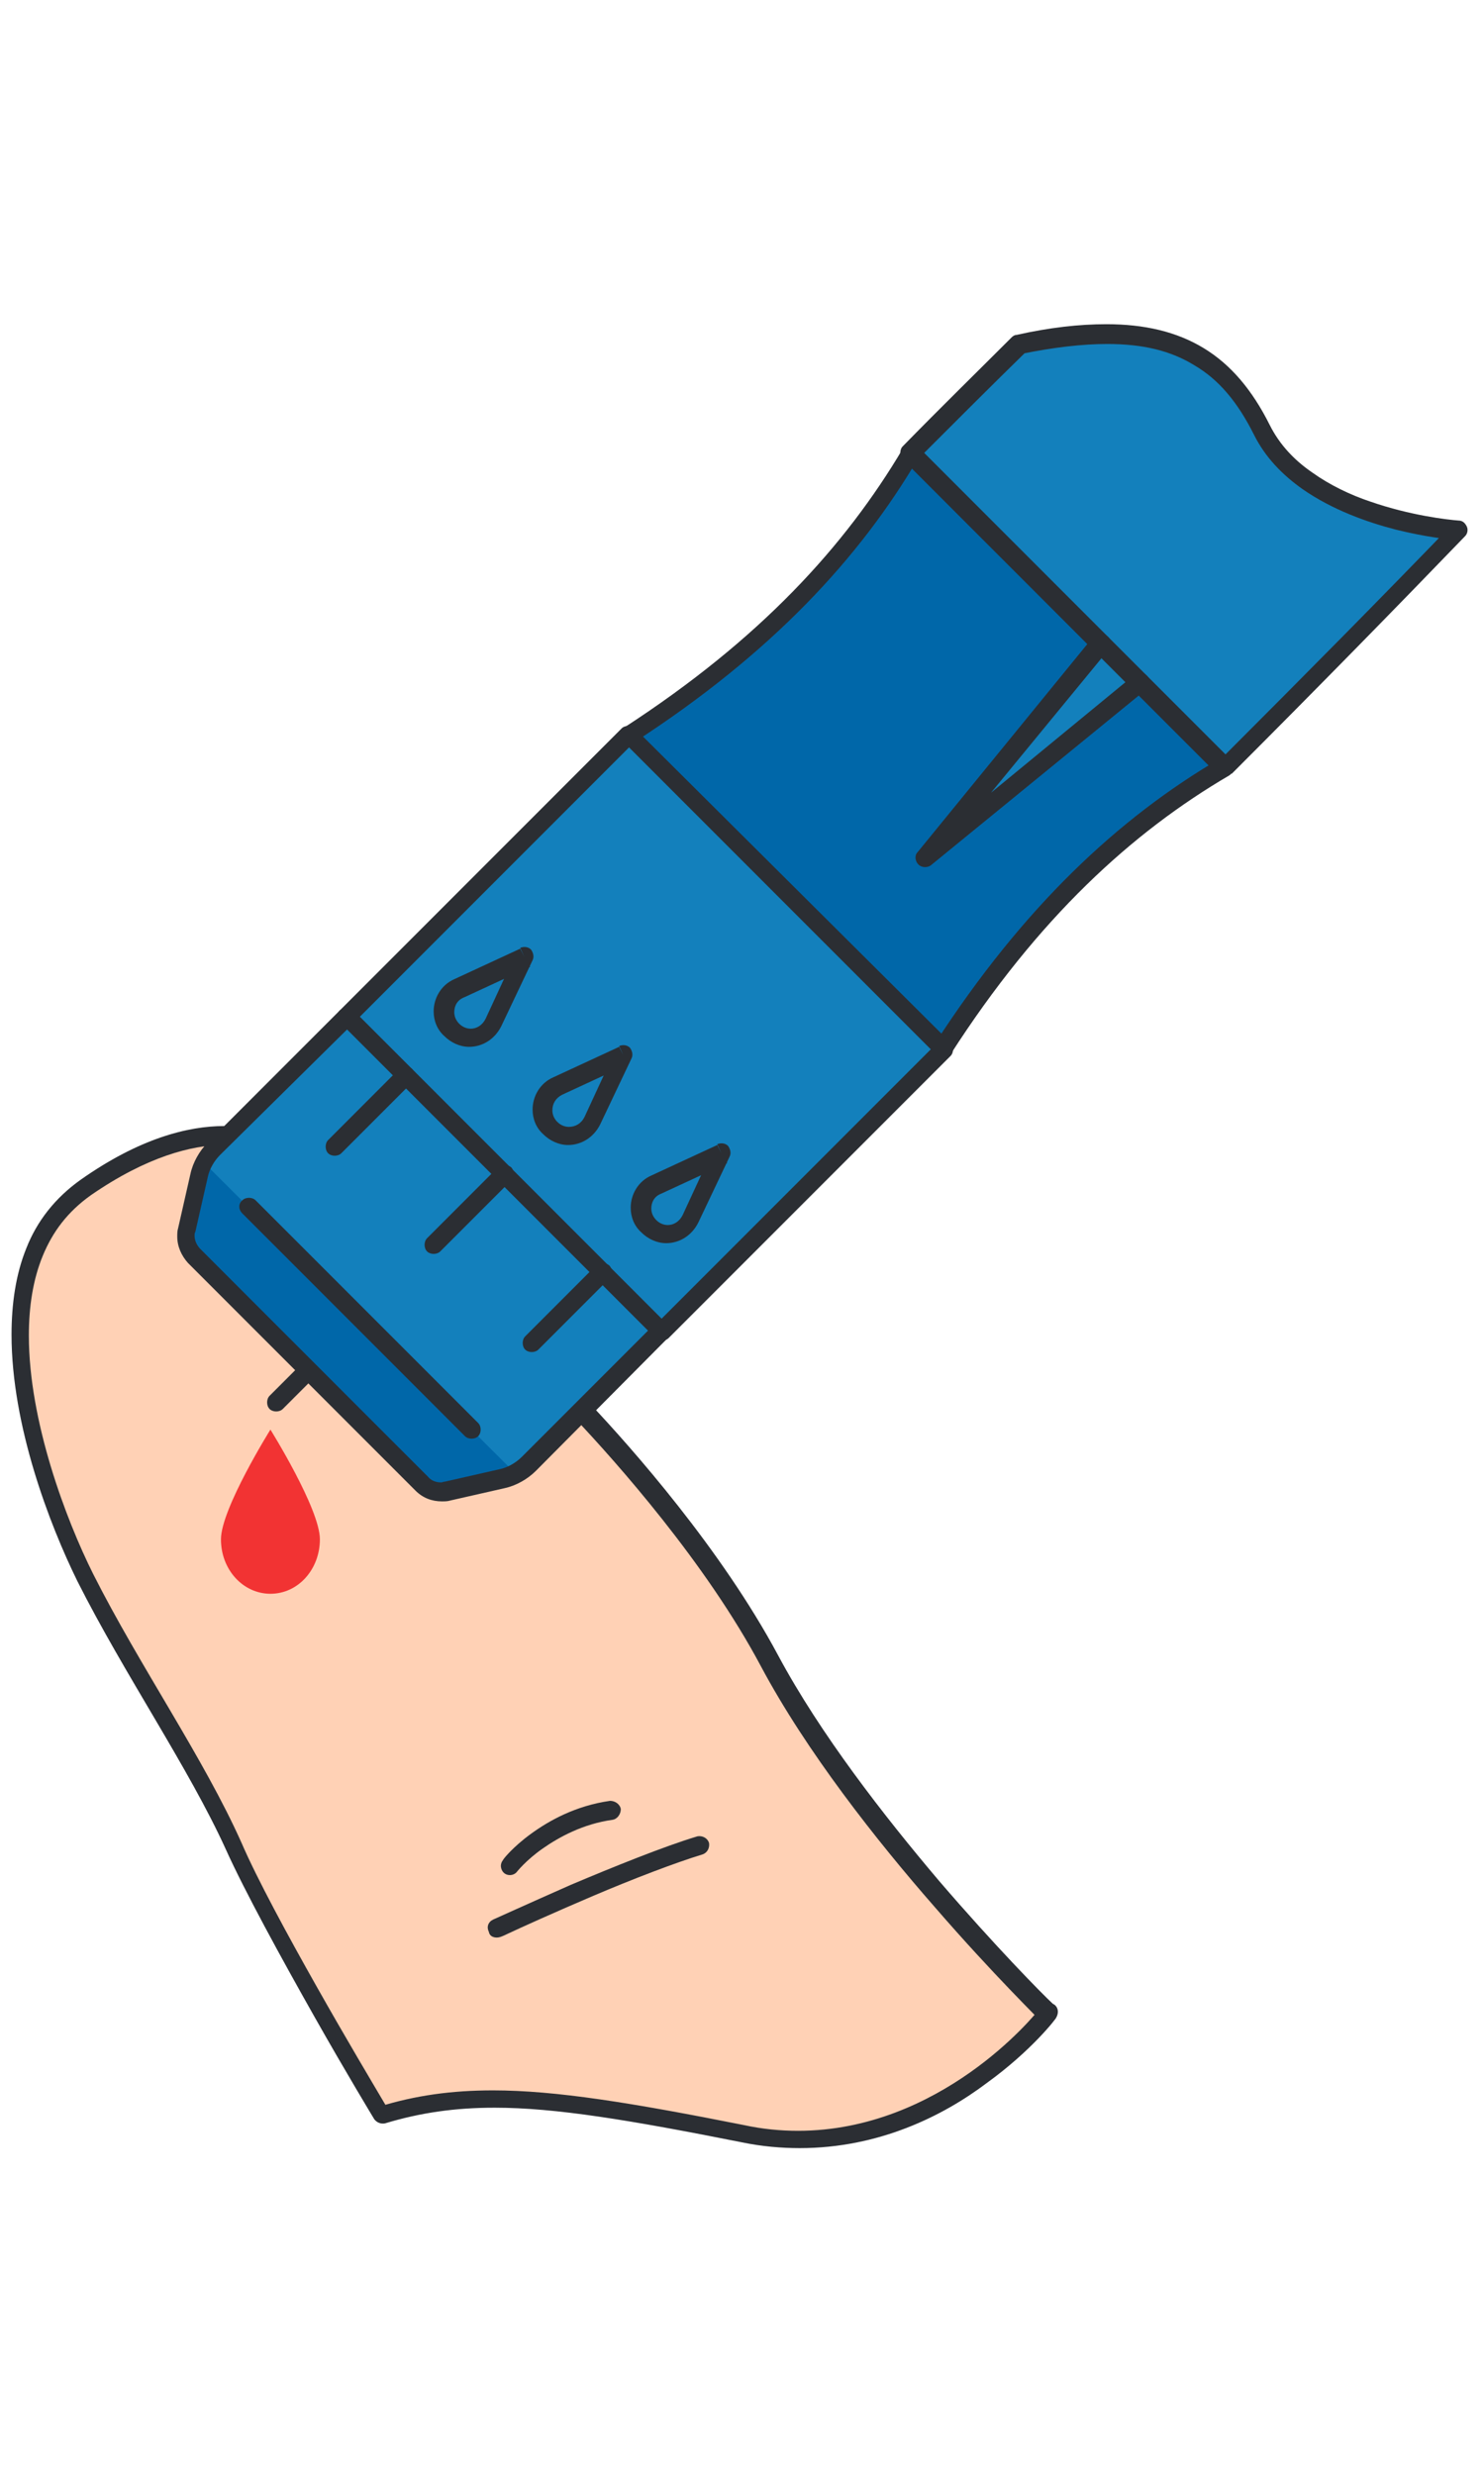 <?xml version="1.0" encoding="UTF-8"?> <!-- Generator: Adobe Illustrator 22.1.0, SVG Export Plug-In . SVG Version: 6.00 Build 0) --> <svg xmlns="http://www.w3.org/2000/svg" xmlns:xlink="http://www.w3.org/1999/xlink" id="Layer_1" x="0px" y="0px" viewBox="0 0 180 300" style="enable-background:new 0 0 180 300;" xml:space="preserve"> <style type="text/css"> .st0{fill:#FFD1B5;} .st1{fill:#2B2E33;} .st2{fill:#F23333;} .st3{fill:#0067A9;} .st4{fill:#1380BC;} </style> <g> <path class="st0" d="M127,244.2c0,0-14.7-15.4-20-22.5c0,0-8.4-12-16.8-25.6S66,166.6,66,166.6s-25.2-24.4-31.7-27.2 c-6.4-2.8-15.3-1.7-23.8,4.6c-8.4,6.3-10.4,18.3-5.9,33.8s18.1,35.6,18.1,35.6l14.2,27.7l9.2,15.7c0,0,10.6-4.5,27.7-1 c17.2,3.5,23.6,5.9,35.8,0.7C121.9,251.2,127,244.2,127,244.2z"></path> <path class="st1" d="M69.8,172c4.9,5.2,15.8,17.4,22.5,30c5.5,10.3,14,21.1,21.1,29.2c7.1,8.2,12.8,13.7,12.8,13.8l0.8-0.8 l-0.9-0.7l0,0c-0.3,0.4-3.3,4.1-8.4,7.7c-5.1,3.6-12.3,7.1-20.9,7.1c-2.1,0-4.3-0.2-6.6-0.7c-13.6-2.7-22.8-4.2-30.4-4.2 c-5,0-9.4,0.6-13.9,2l0.3,1.1l1-0.6c0,0-0.2-0.3-0.6-1c-1.3-2.2-4.7-7.9-8.2-14.1c-3.5-6.2-7.2-13-9.1-17.4 c-4.6-10.3-12.4-21.5-18-32.6c-3.3-6.6-7.8-18.5-7.8-28.9c0-3.5,0.5-6.8,1.7-9.7c1.2-2.9,3-5.3,5.8-7.3c6.8-4.7,12.3-6.1,16.1-6.1 c0.1,0,0.3,0,0.4,0c0.6,0,1.1-0.5,1.2-1.1c0-0.6-0.5-1.1-1.1-1.2c-0.2,0-0.3,0-0.4,0c-4.4,0-10.3,1.5-17.4,6.5 c-3.1,2.2-5.3,5-6.6,8.3c-1.3,3.2-1.8,6.8-1.8,10.5c0,11,4.6,23,8,29.9c5.7,11.3,13.5,22.6,18,32.5c2.3,5.1,6.8,13.3,10.7,20.2 c3.9,6.9,7.3,12.5,7.3,12.5c0.3,0.4,0.8,0.6,1.3,0.5c4.3-1.3,8.5-1.9,13.3-1.9c7.4,0,16.4,1.5,30,4.2c2.4,0.5,4.8,0.7,7,0.7 c9.6,0,17.4-3.9,22.7-7.9c5.4-3.9,8.4-7.8,8.4-7.9c0.3-0.5,0.3-1.1-0.1-1.5c0,0-0.1-0.1-0.3-0.2c-1.3-1.2-7.1-7.1-13.8-14.9 c-6.7-7.9-14.4-17.8-19.5-27.3c-6.9-12.9-17.8-25.2-22.8-30.5c-0.4-0.5-1.1-0.5-1.6,0C69.4,170.8,69.4,171.5,69.8,172L69.8,172z"></path> <path class="st1" d="M60.7,234.8c0,0,0.3-0.1,0.7-0.3c1.7-0.8,5.9-2.7,10.6-4.7c4.7-2,9.9-4,13.2-5c0.6-0.2,0.9-0.8,0.8-1.4 c-0.2-0.6-0.8-0.9-1.4-0.8c-4,1.2-10.2,3.7-15.4,5.9c-5.2,2.3-9.4,4.2-9.4,4.2c-0.6,0.3-0.8,0.9-0.5,1.5 C59.4,234.8,60.1,235,60.7,234.8L60.7,234.8z"></path> <path class="st1" d="M62.7,226.9l-0.2-0.2L62.7,226.9L62.7,226.9l-0.2-0.2L62.7,226.9c0,0,1.1-1.4,3.1-2.8c2-1.4,4.9-3,8.5-3.5 c0.6-0.1,1-0.7,1-1.3c-0.1-0.6-0.7-1-1.3-1c-4.2,0.6-7.4,2.4-9.6,4c-2.2,1.6-3.4,3.1-3.4,3.2c-0.4,0.5-0.3,1.2,0.2,1.6 C61.6,227.4,62.3,227.4,62.7,226.9L62.7,226.9z"></path> <path class="st2" d="M38.8,186.6c0-3.7-6-13.3-6-13.3s-6,9.6-6,13.3c0,3.7,2.7,6.6,6,6.6C36.2,193.2,38.8,190.2,38.8,186.6z"></path> <path class="st3" d="M176.9,64.3c-2.6-0.2-18.7-1.9-23.8-12.2c-5.5-11-14.3-13.4-29.4-10.3c-4.2,4.2-8.6,8.5-13.2,13.1 c-7,11.9-17.6,23.4-34.2,34.2l-34.2,34.2L26,139.4c-0.9,0.9-1.5,2-1.8,3.3l-1.5,6.6c-0.3,1.1,0.1,2.3,0.9,3.1l27.6,27.6 c0.8,0.8,2,1.2,3.1,0.9l6.6-1.5c1.2-0.3,2.4-0.9,3.3-1.8l16.1-16.1l34.2-34.2c10.7-16.6,22.2-27.1,34.2-34.2v0 C159.2,82.4,168.6,72.8,176.9,64.3z"></path> <polygon class="st4" points="133.4,78 112.1,104 138.2,82.7 "></polygon> <polygon class="st4" points="76.2,89.1 24.5,140.7 62.8,178.9 114.4,127.2 "></polygon> <path class="st4" d="M143.6,42.3c-7.6-3.1-19.6-0.6-19.6-0.6l-13.7,13.7L149,93l28.4-28.4c0,0-14.4-1.6-20.3-7.5 C151.2,51.1,151.3,45.3,143.6,42.3z"></path> <polygon class="st4" points="54.7,125.2 53.9,120.9 63.7,116 59.6,124.6 "></polygon> <polygon class="st4" points="75.4,128.3 66.3,132.8 66.3,137.2 71.2,137.2 "></polygon> <polygon class="st4" points="86.7,140.3 78.2,144.7 78.2,148.6 82.6,149.1 "></polygon> <path class="st1" d="M42.1,123.2l-0.8-0.8l-16.1,16.1c-1,1-1.8,2.4-2.1,3.8l-1.5,6.6c-0.1,0.3-0.1,0.7-0.1,1c0,1.2,0.5,2.3,1.3,3.2 l27.6,27.6c0.9,0.9,2,1.3,3.2,1.3c0.3,0,0.7,0,1-0.1l0,0l6.6-1.5c1.4-0.3,2.8-1.1,3.8-2.1L81,162.2c0.2-0.2,0.3-0.5,0.3-0.8 c0-0.3-0.1-0.6-0.3-0.8l-38.1-38.1c-0.4-0.4-1.2-0.4-1.6,0L42.1,123.2l-0.8,0.8l37.3,37.3l-15.3,15.3c-0.7,0.7-1.7,1.3-2.7,1.5 l-6.6,1.5l0,0c-0.2,0-0.3,0.1-0.5,0.1c-0.6,0-1.2-0.2-1.6-0.7l-27.6-27.6c-0.4-0.4-0.7-1-0.7-1.6c0-0.2,0-0.3,0.1-0.5l1.5-6.6 c0.2-1,0.8-2,1.5-2.7L42.9,124L42.1,123.2l-0.8,0.8L42.1,123.2z"></path> <path class="st1" d="M42.9,124l33.4-33.4l36.6,36.6l-33.4,33.4c-0.4,0.4-0.4,1.2,0,1.6c0.4,0.4,1.2,0.4,1.6,0l34.2-34.2 c0.2-0.2,0.3-0.5,0.3-0.8c0-0.3-0.1-0.6-0.3-0.8L77,88.3c-0.2-0.2-0.5-0.3-0.8-0.3c-0.3,0-0.6,0.1-0.8,0.3l-34.2,34.2 c-0.4,0.4-0.4,1.2,0,1.6C41.7,124.5,42.4,124.5,42.9,124L42.9,124z"></path> <path class="st1" d="M148.6,93l0.8,0.8c10.6-10.6,20-20.2,28.3-28.8c0.3-0.3,0.4-0.8,0.2-1.2c-0.2-0.4-0.5-0.7-1-0.7 c-1.3-0.1-5.8-0.6-10.7-2.3c-2.4-0.8-4.9-2-7-3.5c-2.2-1.5-4-3.4-5.2-5.8c-2.1-4.2-4.7-7.3-8-9.3c-3.3-2-7.2-2.9-11.8-2.9 c-3.3,0-6.9,0.4-10.9,1.3c-0.2,0-0.4,0.1-0.6,0.3c-4.2,4.2-8.6,8.5-13.2,13.2c-0.4,0.4-0.4,1.2,0,1.6l38.1,38.1 c0.2,0.2,0.5,0.3,0.8,0.3c0.3,0,0.6-0.1,0.8-0.3L148.6,93l0.8-0.8l-38.1-38.1l-0.8,0.8l0.8,0.8c4.6-4.6,9-9,13.2-13.1l-0.8-0.8 l0.2,1.1c3.9-0.8,7.4-1.2,10.4-1.2c4.3,0,7.7,0.8,10.6,2.6c2.9,1.7,5.2,4.4,7.2,8.4c1.4,2.8,3.5,4.9,5.9,6.6 c3.6,2.5,7.8,4,11.3,4.9c3.6,0.9,6.5,1.2,7.5,1.3l0.1-1.1l-0.8-0.8c-8.3,8.6-17.7,18.1-28.3,28.7L148.6,93l0.8-0.8L148.6,93z"></path> <path class="st1" d="M76.9,90c16.7-10.8,27.4-22.4,34.5-34.5l-1-0.6l-0.8,0.8l38.1,38.1l0.8-0.8l-0.6-1 c-12.1,7.1-23.7,17.8-34.5,34.5c-0.3,0.5-0.2,1.2,0.3,1.6c0.5,0.3,1.2,0.2,1.6-0.3c10.6-16.5,22-26.9,33.8-33.8 c0.3-0.2,0.5-0.5,0.5-0.8c0-0.3-0.1-0.7-0.3-0.9l-38.1-38.1c-0.2-0.2-0.6-0.4-0.9-0.3c-0.3,0-0.6,0.2-0.8,0.5 c-7,11.8-17.3,23.1-33.8,33.8c-0.5,0.3-0.7,1-0.3,1.6C75.6,90.2,76.3,90.4,76.9,90L76.9,90z"></path> <path class="st1" d="M29.4,147.1l27,27c0.4,0.4,1.2,0.4,1.6,0c0.4-0.4,0.4-1.2,0-1.6l-27-27c-0.4-0.4-1.2-0.4-1.6,0 C28.9,145.9,28.9,146.6,29.4,147.1"></path> <path class="st1" d="M48.4,129.6l-8.6,8.6c-0.4,0.4-0.4,1.2,0,1.6c0.4,0.4,1.2,0.4,1.6,0l8.6-8.6c0.4-0.4,0.4-1.2,0-1.6 C49.6,129.2,48.9,129.2,48.4,129.6"></path> <path class="st1" d="M60.4,141.5l-8.6,8.6c-0.4,0.4-0.4,1.2,0,1.6c0.4,0.4,1.2,0.4,1.6,0l8.6-8.6c0.4-0.4,0.4-1.2,0-1.6 C61.5,141.1,60.8,141.1,60.4,141.5"></path> <path class="st1" d="M36.5,165.4l-3.8,3.8c-0.4,0.4-0.4,1.2,0,1.6c0.4,0.4,1.2,0.4,1.6,0l3.8-3.8c0.4-0.4,0.4-1.2,0-1.6 C37.7,164.9,37,164.9,36.5,165.4"></path> <path class="st1" d="M132.6,77.2l-21.3,26.1c-0.4,0.4-0.3,1.1,0.1,1.5c0.4,0.4,1.1,0.4,1.5,0.1l26.1-21.3c0.5-0.4,0.6-1.1,0.2-1.6 c-0.4-0.5-1.1-0.6-1.6-0.2l-17.4,14.3l14.3-17.4c0.4-0.5,0.3-1.2-0.2-1.6C133.7,76.7,133,76.8,132.6,77.2L132.6,77.2z"></path> <path class="st1" d="M72.3,153.4l-8.6,8.6c-0.4,0.4-0.4,1.2,0,1.6c0.4,0.4,1.2,0.4,1.6,0l8.6-8.6c0.4-0.4,0.4-1.2,0-1.6 C73.4,153,72.7,153,72.3,153.4"></path> <path class="st1" d="M75.6,127.9l-0.5-1l-8,3.7c-1.6,0.7-2.5,2.3-2.5,3.9c0,1.1,0.4,2.2,1.3,3c0.8,0.8,1.9,1.3,3,1.3 c1.6,0,3.1-0.9,3.9-2.5l3.8-8c0.2-0.4,0.1-0.9-0.2-1.3c-0.3-0.3-0.8-0.4-1.3-0.2L75.6,127.9l-1-0.5l-3.7,8 c-0.4,0.8-1.1,1.2-1.9,1.2c-0.5,0-1-0.2-1.4-0.6c-0.4-0.4-0.6-0.9-0.6-1.4c0-0.8,0.4-1.5,1.2-1.9l8-3.7L75.6,127.9l-1-0.5 L75.6,127.9z"></path> <path class="st1" d="M63.6,116l-0.5-1l-8,3.7c-1.6,0.7-2.5,2.3-2.5,3.9c0,1.1,0.4,2.2,1.3,3c0.8,0.8,1.9,1.3,3,1.3 c1.6,0,3.1-0.9,3.9-2.5l3.8-8c0.2-0.4,0.1-0.9-0.2-1.3c-0.3-0.3-0.8-0.4-1.3-0.2L63.6,116l-1-0.5l-3.7,8c-0.4,0.8-1.1,1.2-1.8,1.2 c-0.5,0-1-0.2-1.4-0.6c-0.4-0.4-0.6-0.9-0.6-1.4c0-0.8,0.4-1.5,1.2-1.8l8-3.7L63.6,116l-1-0.5L63.6,116z"></path> <path class="st1" d="M87.5,139.8l-0.5-1l-8,3.7c-1.6,0.7-2.5,2.3-2.5,3.9c0,1.1,0.4,2.2,1.3,3c0.8,0.8,1.9,1.3,3,1.3 c1.6,0,3.1-0.9,3.9-2.5l3.8-8c0.2-0.4,0.1-0.9-0.2-1.3c-0.3-0.3-0.8-0.4-1.3-0.2L87.5,139.8l-1-0.5l-3.7,8 c-0.4,0.8-1.1,1.2-1.8,1.2c-0.5,0-1-0.2-1.4-0.6c-0.4-0.4-0.6-0.9-0.6-1.4c0-0.8,0.4-1.5,1.2-1.8l8-3.7L87.5,139.8l-1-0.5 L87.5,139.8z"></path> </g> </svg> 